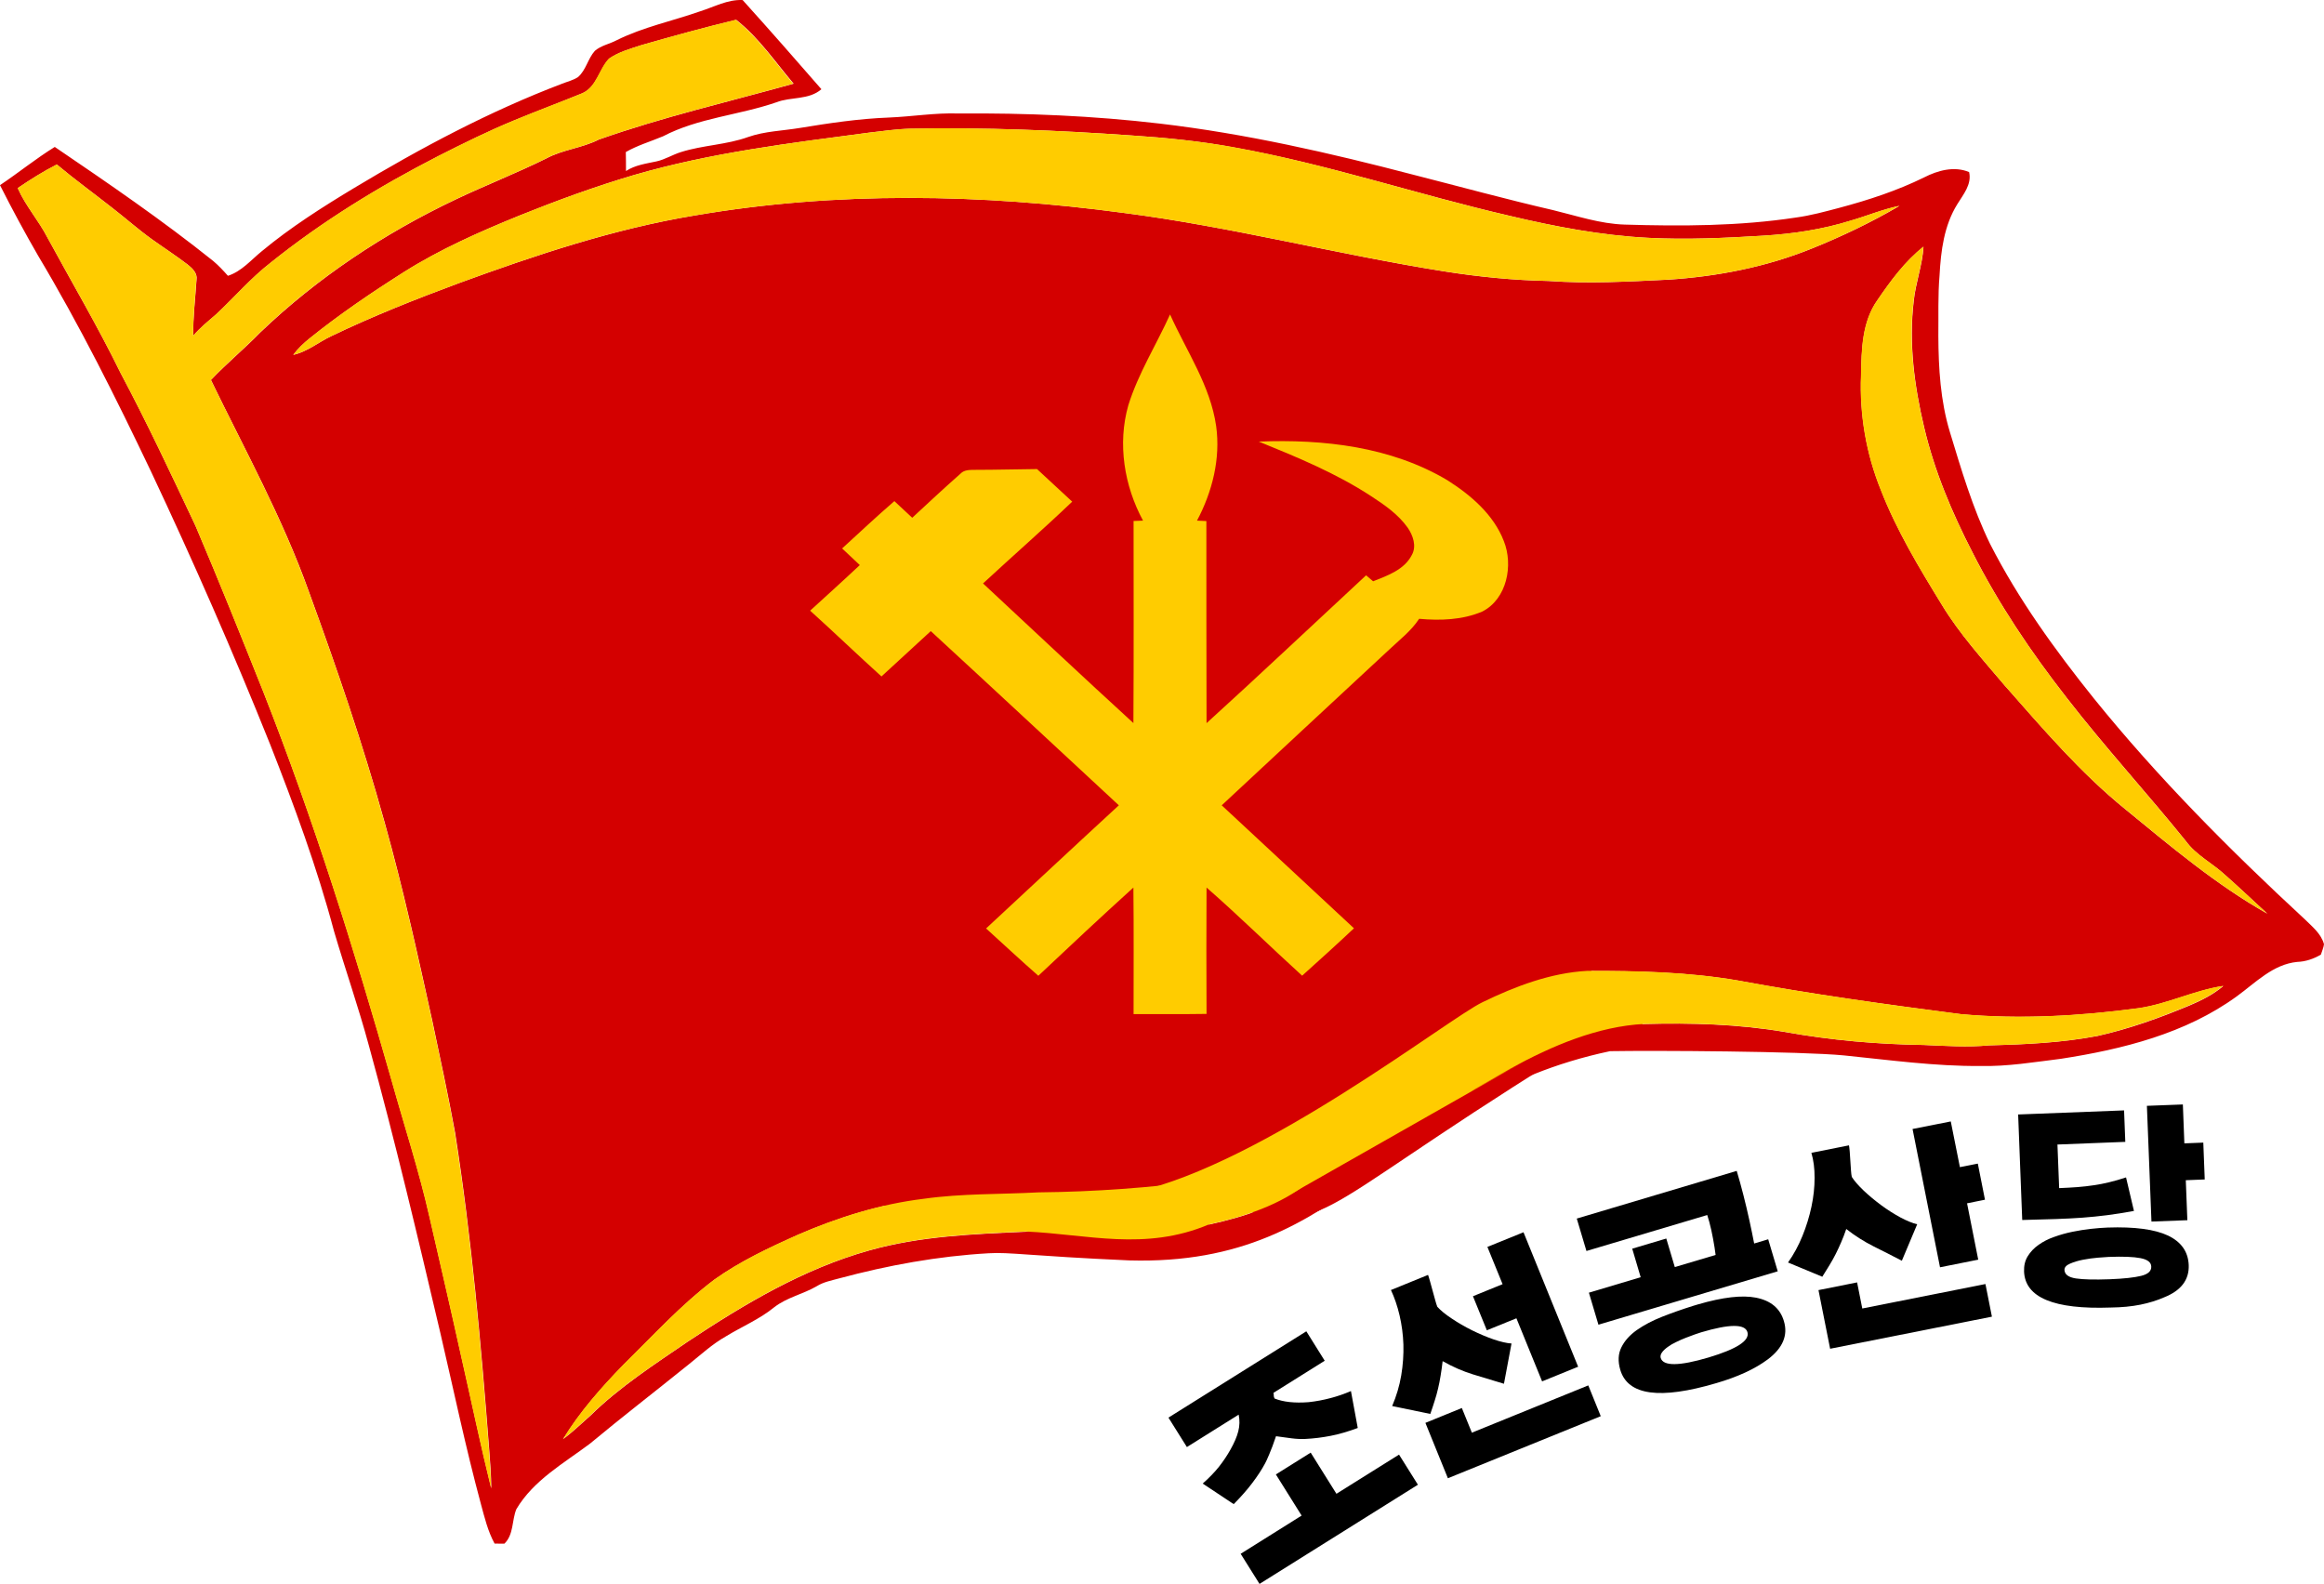 <?xml version="1.0" encoding="UTF-8" standalone="no"?>
<svg
   width="804.438pt"
   height="548.272pt"
   viewBox="0 0 804.438 548.272"
   version="1.1"
   id="svg10"
   sodipodi:docname="ㄱ.svg"
   inkscape:version="1.3.2 (091e20e, 2023-11-25, custom)"
   xmlns:inkscape="http://www.inkscape.org/namespaces/inkscape"
   xmlns:sodipodi="http://sodipodi.sourceforge.net/DTD/sodipodi-0.dtd"
   xmlns="http://www.w3.org/2000/svg"
   xmlns:svg="http://www.w3.org/2000/svg">
  <defs
     id="defs10">
    <pattern
       id="EMFhbasepattern"
       patternUnits="userSpaceOnUse"
       width="6"
       height="6"
       x="0"
       y="0" />
    <pattern
       id="EMFhbasepattern-2"
       patternUnits="userSpaceOnUse"
       width="6"
       height="6"
       x="0"
       y="0" />
  </defs>
  <sodipodi:namedview
     id="namedview10"
     pagecolor="#505050"
     bordercolor="#eeeeee"
     borderopacity="1"
     inkscape:showpageshadow="0"
     inkscape:pageopacity="0"
     inkscape:pagecheckerboard="0"
     inkscape:deskcolor="#505050"
     inkscape:document-units="pt"
     inkscape:zoom="0.78963415"
     inkscape:cx="536.32432"
     inkscape:cy="364.09266"
     inkscape:window-width="1920"
     inkscape:window-height="991"
     inkscape:window-x="-9"
     inkscape:window-y="-9"
     inkscape:window-maximized="1"
     inkscape:current-layer="g3" />
  <g
     fill="#d40000"
     id="g3">
    <path
       style="fill:#d40000;fill-opacity:1;fill-rule:evenodd;stroke:none;stroke-width:0.75"
       d="m 242.447,3.885 c 4.83,-1.53 9.419,-4.11 14.609,-3.87 9.21,10.199 18.269,20.519 27.269,30.868 -4.38,3.81 -10.559,2.55 -15.599,4.53 -12.929,4.47 -26.999,5.37 -39.208,11.759 -4.29,1.8 -8.82,3.12 -12.899,5.46 0.06,2.22 0.06,4.38 0.06,6.57 3.15,-2.07 6.93,-2.55 10.529,-3.33 2.94,-0.63 5.55,-2.31 8.43,-3.21 7.62,-2.43 15.839,-2.52 23.369,-5.25 5.76,-2.01 11.879,-2.13 17.849,-3.12 10.229,-1.68 20.459,-3.21 30.778,-3.6 8.07,-0.33 16.049,-1.68 24.119,-1.41 23.279,-0.18 46.648,0.78 69.806,3.51 29.608,3.48 58.767,10.139 87.565,17.669 16.139,4.11 32.188,8.52 48.447,12.269 8.16,1.98 16.289,4.74 24.749,5.01 19.799,0.6 39.658,0.54 59.277,-2.43 5.13,-0.69 10.139,-2.07 15.149,-3.39 9.989,-2.67 19.919,-5.91 29.248,-10.499 4.74,-2.43 10.439,-4.02 15.599,-1.86 0.99,4.26 -2.04,7.77 -4.11,11.159 -4.56,7.35 -5.67,16.079 -6.12,24.569 -0.6,6.99 -0.33,14.069 -0.42,21.089 0.06,11.099 0.72,22.319 3.96,33.058 3.99,13.139 7.89,26.399 13.949,38.848 9.779,19.169 22.439,36.658 35.878,53.427 22.169,27.449 47.128,52.527 73.016,76.466 2.61,2.58 5.7,5.01 6.69,8.67 -0.18,1.26 -0.72,2.43 -1.08,3.6 -2.52,1.47 -5.31,2.43 -8.19,2.52 -8.37,0.81 -14.429,7.2 -20.909,11.909 -17.729,12.899 -39.538,18.329 -60.897,21.629 -9.24,1.14 -18.479,2.7 -27.809,2.49 -15.809,0.12 -31.558,-2.07 -47.248,-3.66 -14.759,-1.44 -66.052,-1.742 -80.991,-1.472 -77.279,16.324 -88.753,74.596 -166.401,72.429 -34.894,-1.56 -41.283,-2.921 -48.723,-2.471 -17.489,0.99 -34.798,4.14 -51.747,8.7 -2.61,0.72 -5.4,1.23 -7.74,2.7 -4.74,2.76 -10.289,3.87 -14.639,7.23 -5.1,4.17 -11.279,6.75 -16.859,10.169 -4.71,2.67 -8.67,6.36 -12.839,9.69 -11.369,9.18 -22.949,18.089 -34.168,27.419 -9.06,6.81 -19.529,12.629 -25.469,22.679 -1.59,3.87 -0.87,8.79 -4.14,11.939 -1.14,0 -2.28,-0.03 -3.39,-0.03 -2.34,-4.29 -3.48,-9.06 -4.74,-13.709 -5.31,-19.649 -9.45,-39.538 -14.069,-59.337 -7.8,-33.178 -15.629,-66.357 -24.689,-99.265 -3.6,-13.349 -8.19,-26.429 -12.089,-39.688 -5.85,-21.989 -13.769,-43.408 -22.079,-64.587 C 80.726,225.754 66.867,194.196 52.197,163.057 40.138,137.738 27.599,112.63 13.229,88.571 8.58,80.531 4.17,72.372 0,64.092 c 6.42,-4.29 12.359,-9.15 18.959,-13.229 18.599,12.629 37.228,25.379 54.807,39.448 1.89,1.59 3.54,3.36 5.13,5.16 4.74,-1.53 7.98,-5.46 11.699,-8.49 9.959,-8.28 20.969,-15.269 32.068,-21.959 23.009,-13.829 46.828,-26.519 71.936,-36.058 1.8,-0.72 3.78,-1.17 5.43,-2.25 2.82,-2.4 3.45,-6.42 5.88,-9.12 2.16,-1.86 5.04,-2.34 7.53,-3.66 9.24,-4.59 19.379,-6.66 29.009,-10.049 M 222.078,15.615 c -3.84,1.26 -7.83,2.34 -11.159,4.65 -3.54,3.66 -4.29,9.779 -9.27,11.999 -7.77,3.18 -15.659,6.12 -23.459,9.33 -9.06,3.72 -17.849,8.07 -26.609,12.509 -20.369,10.469 -40.018,22.499 -57.897,36.838 -6.9,5.34 -12.539,11.999 -18.899,17.909 -2.7,2.34 -5.55,4.59 -7.89,7.38 -0.09,-6.48 0.72,-12.959 1.14,-19.409 0.36,-2.22 -1.41,-3.9 -2.97,-5.16 -3.99,-3.06 -8.22,-5.79 -12.329,-8.73 -4.8,-3.42 -9.24,-7.41 -13.919,-11.009 -6.36,-5.01 -12.929,-9.779 -19.139,-14.969 -4.71,2.4 -9.15,5.19 -13.529,8.16 2.7,6.18 7.26,11.219 10.319,17.189 8.46,15.599 17.489,30.868 25.289,46.828 9.24,17.369 17.579,35.188 25.949,52.947 8.13,19.049 15.839,38.308 23.519,57.567 17.309,43.918 31.438,89.035 44.368,134.393 4.41,15.779 9.509,31.288 13.109,47.248 3.75,16.319 7.53,32.608 11.129,48.927 3.42,14.999 6.54,30.058 10.229,44.998 -0.03,-4.47 -0.36,-8.94 -0.72,-13.439 -2.82,-36.598 -6.09,-73.256 -11.789,-109.614 -2.37,-12.929 -5.16,-25.829 -7.89,-38.728 -5.07,-22.979 -10.139,-46.018 -16.499,-68.696 C 125.663,257.642 116.514,231.064 106.884,204.695 97.825,179.316 84.746,155.708 73.016,131.529 c 5.43,-5.73 11.549,-10.769 17.039,-16.409 19.739,-18.929 42.838,-34.258 67.496,-45.988 10.409,-4.95 21.179,-9.15 31.498,-14.249 5.73,-3.12 12.419,-3.6 18.239,-6.57 22.109,-7.8 44.908,-13.079 67.436,-19.349 -6.39,-7.53 -12.029,-15.929 -19.889,-22.109 -10.979,2.64 -21.839,5.64 -32.758,8.76 m 78.776,30.298 c -27.269,3.6 -54.747,6.93 -81.266,14.639 -13.559,3.99 -26.789,8.85 -39.928,14.129 -13.679,5.58 -27.299,11.579 -39.868,19.529 -11.249,7.11 -22.289,14.609 -32.638,22.949 -2.07,1.65 -4.02,3.51 -5.64,5.67 4.86,-1.05 8.7,-4.38 13.109,-6.45 14.399,-6.93 29.248,-12.809 44.188,-18.359 26.639,-9.719 53.637,-18.779 81.656,-23.429 48.987,-8.43 99.265,-7.5 148.432,-0.9 37.318,4.83 73.826,14.339 110.994,20.249 11.939,1.89 24.029,3.09 36.208,3.33 13.739,0.99 27.479,0.21 41.248,-0.45 17.009,-1.08 34.048,-4.38 49.917,-10.829 10.409,-4.2 20.549,-9.06 30.238,-14.729 -5.79,1.17 -11.309,3.51 -17.009,5.16 -9.749,3.03 -19.949,4.53 -30.118,5.16 -13.259,0.81 -26.549,1.44 -39.808,0.75 -16.229,-0.84 -32.218,-3.87 -47.998,-7.62 -31.948,-7.38 -63.147,-17.939 -95.515,-23.699 -11.609,-2.16 -23.429,-3.33 -35.188,-4.11 -25.559,-1.8 -51.117,-2.85 -76.706,-2.34 -4.8,0.09 -9.57,0.81 -14.309,1.35 m 349.002,58.017 c -5.31,7.53 -5.49,17.129 -5.64,25.979 -0.57,13.529 1.77,27.179 6.87,39.718 5.43,14.009 13.229,26.909 21.089,39.718 6.12,10.109 14.099,18.899 21.719,27.899 13.259,15.029 26.309,30.358 41.908,42.988 15.689,12.839 31.318,26.039 49.047,36.058 -4.86,-4.47 -9.659,-9.03 -14.549,-13.349 -4.44,-4.14 -10.109,-6.84 -13.709,-11.849 -13.529,-16.739 -28.079,-32.608 -41.278,-49.647 -12.269,-15.719 -23.489,-32.368 -32.518,-50.187 -7.11,-13.799 -13.199,-28.199 -16.769,-43.408 -3.36,-14.189 -5.34,-28.978 -3.6,-43.558 0.63,-6.39 3.03,-12.479 3.39,-18.899 -6.45,5.1 -11.369,11.819 -15.959,18.539 M 317.144,121.929 c -3.39,11.849 -1.26,24.839 4.56,35.578 l -2.91,0.09 c -0.03,20.759 0.06,41.548 -0.09,62.337 -15.569,-14.249 -30.958,-28.679 -46.408,-43.048 9.15,-8.49 18.509,-16.649 27.539,-25.259 -3.6,-3.33 -7.26,-6.72 -10.859,-10.049 -6.33,0.06 -12.569,0.24 -18.899,0.24 -1.62,0.03 -3.54,-0.09 -4.77,1.2 -5.01,4.47 -9.959,9.03 -14.879,13.589 -1.83,-1.74 -3.69,-3.45 -5.46,-5.16 -5.49,4.74 -10.799,9.689 -16.139,14.609 1.83,1.71 3.63,3.42 5.43,5.16 -5.04,4.71 -10.199,9.36 -15.299,14.039 7.41,6.72 14.609,13.619 21.959,20.309 5.1,-4.65 10.199,-9.33 15.239,-13.979 19.439,17.849 38.728,35.848 58.047,53.727 -13.709,12.629 -27.299,25.349 -40.978,38.008 5.43,4.89 10.679,9.839 16.139,14.609 9.69,-9.15 19.439,-18.239 29.338,-27.239 0.15,13.049 0.06,26.069 0.06,39.058 7.53,-0.06 15.059,0.09 22.529,-0.06 -0.09,-12.959 -0.03,-26.009 0,-38.998 10.109,8.82 19.619,18.239 29.518,27.209 5.37,-4.83 10.739,-9.659 16.019,-14.609 -13.619,-12.689 -27.239,-25.289 -40.858,-37.978 17.189,-16.049 34.498,-32.008 51.717,-47.998 3.18,-3.06 6.81,-5.79 9.24,-9.51 6.54,0.57 13.379,0.36 19.499,-2.28 7.62,-3.87 9.66,-14.309 6.63,-21.749 -3.15,-8.16 -10.139,-14.129 -17.339,-18.719 -17.459,-10.409 -38.368,-12.749 -58.287,-11.939 11.909,4.8 23.879,9.779 34.648,16.799 4.17,2.7 8.34,5.61 11.279,9.69 1.68,2.4 2.88,5.79 1.32,8.52 -2.37,4.53 -7.5,6.33 -11.969,8.07 -0.72,-0.63 -1.44,-1.2 -2.16,-1.83 -16.409,15.179 -32.668,30.568 -49.257,45.628 -0.03,-20.789 -0.03,-41.578 -0.03,-62.367 -0.96,-0.03 -1.95,-0.09 -2.91,-0.12 4.71,-8.88 7.32,-19.139 5.91,-29.188 -1.8,-12.539 -9.15,-23.129 -14.219,-34.438 -4.26,9.39 -9.839,18.179 -12.899,28.049 m -53.787,213.169 c -0.57,4.05 -1.62,8.07 -3.09,11.879 -2.43,5.88 -4.98,11.909 -9.749,16.289 2.97,1.32 5.85,2.79 8.79,4.23 2.31,-3.39 4.65,-6.72 7.05,-10.049 4.32,3.39 8.04,7.5 12.029,11.309 1.74,-2.16 3.51,-4.38 5.22,-6.57 -4.5,-4.38 -8.85,-9.24 -11.189,-15.149 -1.47,-3.78 -0.93,-7.98 -0.93,-11.939 h -8.13 m 23.759,0 c -0.03,2.79 0.09,5.58 -0.09,8.37 -3.12,-0.09 -6.21,-0.03 -9.27,-0.03 v 7.8 h 9.36 c 0.06,6.27 0,12.509 0,18.749 2.61,0.03 5.19,0.03 7.8,0 v -34.888 h -7.8 z m 21.899,0 c 0,2.25 0,4.5 0.06,6.75 11.069,0 22.229,-0.03 33.358,0 v 6.81 c -11.129,0 -22.289,-0.06 -33.418,0 -0.03,7.08 0.06,14.189 0,21.329 5.25,0.12 10.409,0 15.659,0.03 v 9.42 c -5.43,0 -10.769,-0.03 -16.139,0 -0.06,2.94 -0.06,5.88 0,8.85 h 42.718 v -8.85 c -5.73,-0.03 -11.429,0 -17.159,-0.03 -0.06,-3.12 -0.06,-6.27 -0.06,-9.39 h 15.599 c 0.06,-2.61 0.06,-5.16 0.06,-7.8 h -32.878 v -5.76 h 32.818 c 0.09,-7.11 0.06,-14.249 0.06,-21.359 h -40.678 m 112.164,0 v 28.649 c 6.48,0 12.959,0.06 19.409,-0.03 2.88,0 5.76,-0.9 7.98,-2.85 0.33,-3.06 0.27,-6.18 0.27,-9.24 -1.14,1.05 -2.16,2.43 -3.75,2.76 -4.89,1.26 -9.989,1.65 -15.089,1.62 0,-4.2 0,-8.4 0.03,-12.569 6.24,-0.06 12.509,0 18.779,-0.06 v -8.28 h -27.629 m 31.798,-0.54 v 29.188 h 8.85 c 0,-3.15 0,-6.24 0.03,-9.36 1.35,0 2.76,-0.06 4.14,-0.06 v -8.79 c -1.38,-0.03 -2.79,-0.03 -4.17,-0.09 v -10.859 c -2.94,-0.03 -5.91,-0.03 -8.85,-0.03 z m -87.625,1.08 v 19.229 h 15.659 v 4.74 c -5.73,0 -11.489,-0.03 -17.219,0 0,2.22 0,4.41 -0.06,6.63 15.479,0.27 30.988,0.06 46.468,0.09 0,-2.25 0,-4.5 -0.03,-6.75 -6.27,0 -12.539,0.09 -18.749,0 v -4.71 h 18.239 v -6.72 c -11.429,-0.09 -22.919,0 -34.378,-0.03 -0.06,-1.95 -0.06,-3.84 0,-5.76 11.459,0 22.949,0.03 34.378,0 v -6.72 c -14.729,-0.06 -29.518,-0.06 -44.308,0 z m 147.952,11.309 c -11.999,5.73 -21.599,16.229 -26.009,28.799 -2.22,6.15 -3.27,13.409 -0.09,19.379 l 17.579,-13.469 c 3.15,-7.98 10.589,-13.169 17.789,-17.279 14.159,-7.8 30.688,-9.09 46.558,-9.899 16.259,-0.45 32.638,0.03 48.717,2.76 15.929,2.88 32.068,4.26 48.177,4.5 7.5,0.3 15.029,0.84 22.499,0.12 12.539,-0.3 25.169,-0.9 37.498,-3.24 10.919,-2.43 21.449,-6.21 31.738,-10.499 4.2,-1.77 8.34,-3.84 11.849,-6.81 -9.989,1.5 -19.139,6.18 -29.128,7.68 -20.489,2.73 -41.278,3.96 -61.857,2.07 -25.739,-3.36 -51.537,-6.9 -77.096,-11.639 -17.159,-2.94 -34.618,-3.33 -51.987,-3.3 -12.719,0.72 -24.899,5.37 -36.238,10.829 z m -315.884,-9.749 c 0,2.94 -0.03,5.88 0,8.79 5.25,0.06 10.499,0 15.779,0.06 -3.93,7.74 -9.869,14.729 -17.879,18.449 0.93,3 2.01,5.97 3.15,8.91 3.09,-1.77 6.18,-3.6 9.27,-5.4 3.93,-2.31 6.96,-5.79 10.199,-8.94 4.56,6.06 11.399,9.6 17.939,13.019 1.71,-2.97 3.12,-6.06 4.5,-9.24 -8.43,-2.64 -16.079,-8.52 -19.649,-16.769 6.12,-0.12 12.269,-0.03 18.389,-0.09 v -8.79 c -13.919,-0.03 -27.809,-0.03 -41.698,0 m 174.201,33.238 c -2.25,0.72 -4.71,1.71 -5.85,4.02 -1.59,2.91 -1.41,7.17 1.32,9.36 6.39,3.48 13.919,3.51 20.999,3.42 6.36,0 13.139,0.09 18.779,-3.27 2.7,-1.71 3.48,-5.1 3.57,-8.07 -2.04,-2.07 -3.87,-4.62 -6.66,-5.7 -4.08,-1.53 -8.49,-1.26 -12.719,-1.2 -6.48,0.09 -13.169,-0.54 -19.439,1.44 m 61.857,-1.14 c -3.81,0.6 -8.04,1.17 -10.739,4.17 -2.61,3.24 -2.25,9.54 2.07,11.129 6.18,2.43 12.989,2.73 19.529,2.73 5.01,-0.12 10.349,-0.99 14.429,-4.14 1.92,-1.8 3.87,-4.65 2.82,-7.38 -2.28,-4.26 -7.11,-6.72 -11.879,-6.72 -5.43,-0.15 -10.829,-0.36 -16.229,0.27 m -219.859,0.66 c -0.06,3.48 0,6.96 -0.09,10.439 h -16.109 c 0,2.61 -0.03,5.22 -0.03,7.83 h 42.778 c 0,-2.61 0,-5.22 -0.06,-7.83 h -18.209 v -10.439 h -8.28 z m 40.648,2.13 v 16.139 h 40.648 v -8.85 c -10.949,-0.03 -21.899,0 -32.818,-0.03 l -0.03,-7.26 c -2.61,-0.06 -5.19,-0.06 -7.8,0 z m 159.232,19.079 95.875,-7.41 m -57.687,17.129 c -11.099,3.93 -22.739,6.06 -34.318,7.71 -19.139,2.55 -38.488,4.02 -57.807,4.17 -13.259,0.72 -26.609,0.36 -39.778,2.19 -15.089,1.86 -29.698,6.42 -43.618,12.449 -9.959,4.47 -19.979,9.15 -28.889,15.509 -11.489,8.67 -21.179,19.349 -31.408,29.398 -7.71,7.92 -15.149,16.319 -20.969,25.829 3.3,-2.49 6.3,-5.37 9.39,-8.1 10.169,-9.989 22.109,-17.699 33.778,-25.679 19.529,-12.959 40.078,-25.199 62.787,-31.558 17.639,-4.98 36.028,-5.67 54.177,-6.48 5.82,0.18 29.728,-20.069 34.438,-16.319 l 29.038,13.829 c 12.299,-2.7 24.749,-6.66 34.648,-14.699 5.25,-3.99 9.06,-9.42 12.569,-14.909 -4.68,2.25 -9.15,5.01 -14.039,6.66"
       id="path1"
       sodipodi:nodetypes="cccccccccccccccccccccccccccccccccccccccccccccccccccccccccccccccccccccccccccccccccccccccccccccccccccccccccccccccccccccccccccccccccccccccccccccccccccccccccccccccccccccccccccccccccccccccccccccccsccccccccsccccccccccccccccccccccccccccccccccccccccscccccccccccccccccsccccccccccccccccccccccccccccccccccccccccccccccccsccccccccsccccccscccccccccccccccccccc" />
    <path
       style="fill:#ffcc00;fill-opacity:1;fill-rule:evenodd;stroke:none;stroke-width:0.75"
       d="m 221.958,15.615 c 10.889,-3.12 21.749,-6.12 32.728,-8.76 7.86,6.18 13.469,14.579 19.859,22.109 -22.499,6.27 -45.298,11.549 -67.376,19.349 -5.82,2.97 -12.509,3.42 -18.239,6.57 -10.319,5.1 -21.089,9.3 -31.498,14.249 -24.629,11.729 -47.698,27.059 -67.436,45.928 -5.49,5.7 -11.609,10.679 -17.009,16.469 11.699,24.149 24.779,47.788 33.838,73.166 9.63,26.309 18.779,52.917 26.249,80.006 6.36,22.679 11.429,45.718 16.499,68.696 2.73,12.899 5.52,25.799 7.86,38.728 5.73,36.358 8.97,72.986 11.819,109.614 0.36,4.44 0.66,8.97 0.72,13.409 -3.69,-14.909 -6.81,-29.968 -10.229,-44.968 -3.6,-16.319 -7.38,-32.638 -11.129,-48.927 -3.6,-15.959 -8.7,-31.468 -13.109,-47.248 -12.929,-45.358 -27.029,-90.475 -44.338,-134.393 -7.68,-19.229 -15.389,-38.488 -23.489,-57.567 C 59.277,164.287 50.967,146.498 41.728,129.129 33.928,113.17 24.929,97.841 16.439,82.301 13.379,76.332 8.85,71.292 6.12,65.112 c 4.38,-2.97 8.85,-5.82 13.529,-8.19 6.21,5.22 12.779,9.989 19.139,14.999 4.68,3.6 9.09,7.56 13.919,11.009 4.11,2.91 8.34,5.67 12.299,8.73 1.59,1.23 3.33,2.94 2.97,5.16 -0.39,6.42 -1.2,12.929 -1.11,19.409 2.34,-2.79 5.16,-5.04 7.86,-7.38 6.36,-5.91 11.999,-12.569 18.899,-17.909 17.879,-14.369 37.498,-26.369 57.867,-36.838 8.73,-4.44 17.519,-8.79 26.579,-12.509 7.8,-3.27 15.689,-6.15 23.459,-9.33 4.98,-2.22 5.73,-8.34 9.24,-11.999 3.39,-2.31 7.35,-3.39 11.219,-4.65 z"
       id="path2" />
    <path
       style="fill:#ffcc00;fill-opacity:1;fill-rule:evenodd;stroke:none;stroke-width:0.75"
       d="m 300.824,45.913 c 4.74,-0.54 9.509,-1.26 14.279,-1.41 25.619,-0.45 51.147,0.6 76.706,2.4 11.819,0.78 23.579,1.95 35.218,4.05 32.338,5.82 63.537,16.379 95.485,23.759 15.779,3.75 31.768,6.78 47.998,7.62 13.259,0.69 26.549,0.06 39.808,-0.75 10.169,-0.63 20.369,-2.13 30.088,-5.19 5.73,-1.62 11.219,-3.96 17.039,-5.16 -9.69,5.7 -19.829,10.559 -30.238,14.759 -15.869,6.45 -32.848,9.719 -49.887,10.799 -13.739,0.69 -27.539,1.44 -41.278,0.45 -12.179,-0.21 -24.239,-1.44 -36.208,-3.33 -37.168,-5.91 -73.676,-15.419 -110.994,-20.219 -49.167,-6.6 -99.415,-7.53 -148.402,0.9 -28.049,4.62 -55.047,13.679 -81.626,23.429 -14.969,5.55 -29.848,11.399 -44.158,18.329 -4.44,2.1 -8.31,5.37 -13.139,6.45 1.59,-2.16 3.54,-3.99 5.61,-5.67 10.349,-8.34 21.389,-15.809 32.608,-22.949 12.599,-7.92 26.189,-13.919 39.898,-19.499 13.109,-5.28 26.399,-10.139 39.928,-14.129 26.519,-7.71 53.997,-11.039 81.266,-14.639 m 348.972,58.017 c 4.59,-6.72 9.51,-13.439 15.959,-18.539 -0.36,6.42 -2.76,12.479 -3.39,18.899 -1.77,14.549 0.24,29.338 3.6,43.528 3.57,15.209 9.659,29.608 16.769,43.408 9.03,17.819 20.249,34.438 32.488,50.157 13.169,17.039 27.719,32.908 41.278,49.647 3.63,4.98 9.3,7.71 13.709,11.849 4.92,4.32 9.689,8.88 14.549,13.319 -17.699,-9.989 -33.328,-23.189 -49.017,-36.058 -15.599,-12.599 -28.679,-27.929 -41.908,-42.928 -7.62,-9.03 -15.599,-17.819 -21.719,-27.899 -7.86,-12.809 -15.659,-25.709 -21.119,-39.718 -5.07,-12.539 -7.41,-26.189 -6.84,-39.718 0.15,-8.88 0.33,-18.419 5.64,-25.949 z"
       id="path3" />
    <path
       style="fill:#d40000;fill-opacity:1;fill-rule:evenodd;stroke:none;stroke-width:0.75"
       d="m 193.55,215.044 c 0,-75.146 60.927,-136.073 136.073,-136.073 75.161,0 136.073,60.927 136.073,136.073 0,75.161 -60.912,136.073 -136.073,136.073 -75.146,0 -136.073,-60.912 -136.073,-136.073 z"
       id="path4" />
    <path
       style="fill:#d40000;fill-opacity:1;fill-rule:evenodd;stroke:none;stroke-width:0.75"
       d="m 179.511,300.96 13.199,105.595 184.19,17.399 45.598,-7.2 c 38.186,10.872 26.108,6.189 117.154,-50.508 l 0.44,0.111 31.798,-8.4 -47.398,-49.197 -223.188,-7.2 -118.794,2.4 z"
       id="path5"
       sodipodi:nodetypes="ccccccccccc" />
    <path
       style="fill:#ffcc00;fill-opacity:1;fill-rule:evenodd;stroke:none;stroke-width:0.75"
       d="m 390.55,140.318 c 3.45,-11.069 9.69,-20.939 14.459,-31.468 5.7,12.719 13.949,24.599 15.959,38.668 1.56,11.279 -1.35,22.739 -6.63,32.698 1.08,0.06 2.19,0.12 3.24,0.15 0,23.339 0,46.648 0.06,69.956 18.599,-16.889 36.838,-34.138 55.227,-51.177 0.81,0.72 1.62,1.38 2.43,2.07 5.01,-1.98 10.769,-3.99 13.379,-9.06 1.77,-3.09 0.42,-6.87 -1.44,-9.54 -3.3,-4.62 -8.01,-7.86 -12.659,-10.889 -12.059,-7.89 -25.499,-13.439 -38.848,-18.869 22.349,-0.9 45.778,1.74 65.337,13.409 8.1,5.16 15.929,11.849 19.469,20.999 3.36,8.34 1.11,20.069 -7.44,24.419 -6.87,2.94 -14.549,3.18 -21.869,2.52 -2.73,4.2 -6.78,7.26 -10.379,10.679 -19.289,17.969 -38.698,35.878 -57.957,53.877 15.269,14.219 30.538,28.379 45.778,42.568 -5.91,5.58 -11.909,10.979 -17.939,16.409 -11.099,-10.079 -21.779,-20.639 -33.088,-30.508 -0.06,14.579 -0.09,29.188 0,43.738 -8.4,0.15 -16.829,0 -25.259,0.06 0,-14.549 0.09,-29.188 -0.06,-43.798 -11.129,10.079 -22.019,20.279 -32.908,30.538 -6.09,-5.34 -12.059,-10.919 -18.089,-16.379 15.329,-14.219 30.568,-28.469 45.958,-42.628 -21.689,-20.099 -43.318,-40.258 -65.097,-60.297 -5.7,5.22 -11.369,10.469 -17.069,15.689 -8.31,-7.5 -16.349,-15.239 -24.689,-22.769 5.73,-5.25 11.549,-10.469 17.189,-15.779 -2.01,-1.92 -4.05,-3.84 -6.12,-5.76 6.03,-5.52 11.939,-11.069 18.089,-16.379 2.04,1.92 4.11,3.84 6.18,5.76 5.52,-5.13 11.009,-10.229 16.679,-15.239 1.35,-1.47 3.48,-1.32 5.34,-1.35 7.08,0 14.099,-0.21 21.179,-0.27 4.05,3.75 8.1,7.53 12.179,11.279 -10.109,9.66 -20.609,18.809 -30.868,28.319 17.339,16.139 34.558,32.338 52.047,48.328 0.15,-23.339 0.06,-46.648 0.06,-69.956 l 3.27,-0.12 c -6.51,-12.029 -8.88,-26.579 -5.1,-39.898 z"
       id="path6" />
    <path
       style="fill:#ffcc00;fill-opacity:1;fill-rule:evenodd;stroke:none;stroke-width:0.75"
       d="m 513.213,346.888 c 11.339,-5.49 23.519,-10.139 36.238,-10.829 17.399,-0.06 34.828,0.36 52.017,3.3 25.529,4.74 51.327,8.31 77.066,11.639 20.609,1.89 41.368,0.69 61.887,-2.07 9.959,-1.5 19.109,-6.18 29.098,-7.68 -3.51,2.97 -7.65,5.07 -11.849,6.78 -10.259,4.32 -20.819,8.07 -31.708,10.559 -12.359,2.34 -24.989,2.94 -37.528,3.27 -7.47,0.72 -14.999,0.18 -22.469,-0.15 -16.139,-0.24 -32.278,-1.62 -48.208,-4.53 -16.079,-2.73 -32.428,-3.18 -48.717,-2.73 -15.869,0.81 -31.923,7.561 -46.083,15.391 -55.048,31.423 84.067,-47.542 -75.497,43.126 -3.18,-6 -61.039,1.058 -54.643,-0.294 44.539,-9.869 108.396,-60.053 120.396,-65.782 z"
       id="path7"
       sodipodi:nodetypes="sccccccccccccccss" />
    <path
       style="fill:#ffcc00;fill-opacity:1;fill-rule:evenodd;stroke:none;stroke-width:0.75"
       d="m 451.657,400.885 c 4.89,-1.68 9.36,-4.41 14.039,-6.69 -3.51,5.52 -7.32,10.919 -12.569,14.939 -9.899,8.01 -22.349,11.999 -34.648,14.699 -22.139,9.36 -42.058,3.39 -63.447,2.46 -18.179,0.84 -36.568,1.5 -54.177,6.51 -22.739,6.36 -43.288,18.569 -62.787,31.558 -11.669,7.98 -23.609,15.689 -33.808,25.649 -3.06,2.76 -6.09,5.64 -9.39,8.1 5.82,-9.51 13.259,-17.879 20.969,-25.829 10.229,-10.049 19.979,-20.729 31.408,-29.368 8.94,-6.36 18.929,-11.069 28.889,-15.509 13.949,-6.06 28.529,-10.619 43.648,-12.449 13.139,-1.86 26.489,-1.5 39.748,-2.22 19.319,-0.18 38.668,-1.62 57.807,-4.14 11.639,-1.68 23.219,-3.78 34.318,-7.71 z"
       id="path8" />
    <path
       style="fill:#000000;fill-opacity:1;fill-rule:nonzero;stroke:none;stroke-width:0.59"
       d="m 441.637,510.378 12.05,-7.546 8.913,14.242 21.67,-13.559 6.532,10.422 -54.824,34.333 -6.532,-10.422 21.104,-13.229 z m -37.186,-19.666 47.726,-29.876 6.367,10.187 -17.732,11.106 c 0.071,0.401 0.118,0.707 0.094,0.896 -0.047,0.189 0.047,0.542 0.259,1.061 3.018,1.226 6.98,1.651 11.837,1.273 2.594,-0.283 5.093,-0.755 7.475,-1.391 2.405,-0.613 4.787,-1.438 7.145,-2.452 l 2.358,12.78 c -3.23,1.203 -6.343,2.122 -9.338,2.712 -2.995,0.589 -5.919,0.943 -8.795,1.085 -1.509,0.071 -3.089,0 -4.74,-0.212 -1.651,-0.212 -3.443,-0.472 -5.423,-0.731 -0.872,2.57 -1.651,4.669 -2.358,6.296 -0.684,1.627 -1.155,2.641 -1.415,3.089 -1.108,2.099 -2.57,4.315 -4.339,6.673 -1.769,2.358 -3.938,4.834 -6.532,7.451 l -10.729,-7.121 c 2.24,-1.981 4.103,-3.914 5.612,-5.801 1.509,-1.91 2.83,-3.891 3.985,-5.942 1.321,-2.334 2.24,-4.457 2.712,-6.343 0.495,-1.91 0.542,-3.82 0.141,-5.777 l -17.921,11.224 z"
       id="path9" />
    <path
       style="fill:#000000;fill-opacity:1;fill-rule:nonzero;stroke:none;stroke-width:0.59"
       d="m 493.396,492.528 12.615,-5.141 3.466,8.536 40.299,-16.365 4.315,10.658 -52.914,21.482 z m -11.932,-45.982 12.851,-5.235 c 0.165,0.472 0.401,1.203 0.684,2.24 0.283,1.014 0.59,2.099 0.896,3.254 0.307,1.132 0.613,2.217 0.896,3.254 0.283,1.014 0.519,1.792 0.731,2.287 1.155,1.273 2.806,2.641 4.999,4.079 2.169,1.462 4.504,2.806 7.003,4.056 2.5,1.226 4.975,2.287 7.428,3.136 2.476,0.849 4.551,1.321 6.249,1.438 l -2.617,13.936 c -3.679,-1.085 -7.263,-2.193 -10.753,-3.254 -3.49,-1.085 -6.98,-2.594 -10.47,-4.575 -0.212,1.839 -0.448,3.513 -0.707,5.046 -0.236,1.533 -0.542,3.018 -0.872,4.41 -0.33,1.415 -0.707,2.83 -1.179,4.268 -0.448,1.415 -0.943,2.948 -1.509,4.551 l -13.205,-2.735 c 1.462,-3.419 2.523,-6.956 3.136,-10.588 0.613,-3.655 0.849,-7.216 0.755,-10.682 -0.118,-3.49 -0.566,-6.838 -1.32,-10.092 -0.755,-3.231 -1.769,-6.178 -2.995,-8.795 z m 33.39,-14.926 12.498,-5.07 18.911,46.547 -12.474,5.07 -8.89,-21.835 -10.234,4.15 -4.81,-11.79 10.257,-4.174 z"
       id="path10" />
    <path
       style="fill:#000000;fill-opacity:1;fill-rule:nonzero;stroke:none;stroke-width:0.59"
       d="m 588.825,461.19 c -0.519,0.165 -1.25,0.401 -2.193,0.731 -0.967,0.33 -1.981,0.731 -3.089,1.155 -1.108,0.424 -2.217,0.92 -3.325,1.462 -1.132,0.519 -2.122,1.108 -2.948,1.721 -0.849,0.613 -1.509,1.226 -1.981,1.886 -0.472,0.66 -0.613,1.297 -0.448,1.91 0.872,2.9 6.39,2.853 16.577,-0.165 9.833,-2.948 14.313,-5.871 13.441,-8.795 -0.849,-2.853 -6.202,-2.83 -16.035,0.094 z m -1.014,-9.691 c 8.512,-2.476 15.186,-3.254 19.996,-2.311 5.164,1.014 8.395,3.726 9.691,8.159 1.462,4.881 -0.401,9.291 -5.589,13.205 -4.457,3.325 -10.399,6.06 -17.85,8.23 -19.501,5.754 -30.56,4.244 -33.201,-4.575 -0.872,-2.971 -0.755,-5.565 0.377,-7.829 1.108,-2.264 2.9,-4.244 5.353,-5.989 2.476,-1.721 5.4,-3.278 8.819,-4.622 3.419,-1.344 6.98,-2.594 10.682,-3.749 0.59,-0.189 1.155,-0.354 1.721,-0.519 z m -42.02,-29.688 55.367,-16.506 c 0.755,2.5 1.509,5.258 2.287,8.277 0.778,3.042 1.486,6.013 2.122,8.96 0.613,2.806 1.155,5.423 1.627,7.899 l 4.858,-1.462 3.301,11.083 -62.063,18.487 -3.301,-11.083 17.921,-5.353 -2.924,-9.88 11.79,-3.513 2.948,9.88 14.125,-4.197 c -0.118,-0.849 -0.236,-1.745 -0.377,-2.665 -0.307,-1.957 -0.684,-3.938 -1.108,-5.919 -0.448,-2.004 -0.92,-3.749 -1.415,-5.235 l -41.808,12.45 z"
       id="path11" />
    <path
       style="fill:#000000;fill-opacity:1;fill-rule:nonzero;stroke:none;stroke-width:0.59"
       d="m 629.454,446.57 13.37,-2.665 1.792,9.031 42.633,-8.465 2.24,11.295 -56.003,11.106 z m -2.452,-47.514 13.016,-2.594 c 0.094,0.472 0.165,1.226 0.259,2.24 0.071,1.014 0.141,2.075 0.212,3.183 0.071,1.108 0.141,2.169 0.212,3.183 0.071,1.014 0.165,1.792 0.283,2.311 0.872,1.391 2.24,2.948 4.079,4.716 1.863,1.769 3.891,3.443 6.084,5.07 2.193,1.627 4.41,3.018 6.65,4.244 2.264,1.203 4.197,1.981 5.824,2.382 l -5.306,12.615 c -3.372,-1.745 -6.626,-3.419 -9.833,-4.999 -3.183,-1.603 -6.343,-3.584 -9.409,-5.989 -0.566,1.674 -1.155,3.207 -1.768,4.598 -0.59,1.391 -1.226,2.735 -1.886,4.056 -0.66,1.321 -1.391,2.594 -2.169,3.891 -0.755,1.273 -1.58,2.594 -2.476,3.985 l -11.861,-4.928 c 1.957,-2.759 3.608,-5.801 4.975,-9.149 1.368,-3.348 2.405,-6.744 3.136,-10.163 0.731,-3.419 1.085,-6.744 1.085,-9.974 0.023,-3.231 -0.354,-6.131 -1.108,-8.678 z m 35.017,-8.253 13.229,-2.617 3.16,15.822 6.202,-1.226 2.476,12.498 -6.202,1.25 3.867,19.501 -13.229,2.641 z"
       id="path12" />
    <path
       style="fill:#000000;fill-opacity:1;fill-rule:nonzero;stroke:none;stroke-width:0.59"
       d="m 729.906,435.087 c -0.778,0.023 -2.004,0.118 -3.702,0.259 -1.698,0.141 -3.396,0.377 -5.14,0.707 -1.721,0.33 -3.254,0.802 -4.551,1.368 -1.297,0.566 -1.934,1.273 -1.91,2.169 0.071,1.58 1.391,2.547 3.961,2.948 2.57,0.377 6.461,0.472 11.649,0.283 4.905,-0.189 8.56,-0.59 10.941,-1.179 2.382,-0.59 3.561,-1.651 3.49,-3.23 -0.047,-1.462 -1.297,-2.429 -3.726,-2.9 -2.429,-0.472 -6.084,-0.613 -11.012,-0.424 z m -0.377,-10.163 c 9.361,-0.33 16.341,0.613 20.939,2.782 4.575,2.193 6.956,5.589 7.145,10.21 0.189,5.093 -2.641,8.819 -8.489,11.153 -2.476,1.085 -5.211,1.934 -8.23,2.547 -3.042,0.613 -6.461,0.943 -10.305,0.99 -19.619,0.707 -29.617,-3.443 -29.971,-12.474 -0.071,-2.004 0.33,-3.773 1.273,-5.282 0.92,-1.509 2.169,-2.83 3.749,-3.938 1.58,-1.132 3.372,-2.051 5.423,-2.759 2.028,-0.731 4.127,-1.32 6.296,-1.769 2.169,-0.448 4.315,-0.778 6.414,-1.014 2.122,-0.236 4.032,-0.377 5.754,-0.448 z m -30.961,-39.143 36.667,-1.415 0.424,10.894 -23.486,0.92 0.59,15.091 c 2.311,-0.094 4.433,-0.212 6.367,-0.354 1.934,-0.165 3.796,-0.354 5.612,-0.637 1.816,-0.259 3.608,-0.613 5.423,-1.061 1.792,-0.424 3.726,-0.99 5.754,-1.651 l 2.735,11.601 c -3.466,0.637 -6.579,1.132 -9.385,1.486 -2.782,0.354 -5.589,0.637 -8.442,0.849 -2.83,0.212 -5.895,0.354 -9.196,0.472 -3.278,0.094 -7.168,0.212 -11.649,0.33 z m 44.567,-2.995 12.45,-0.472 0.519,13.464 6.555,-0.259 0.495,12.757 -6.555,0.259 0.542,13.842 -12.427,0.472 z"
       id="path13" />
  </g>
</svg>
